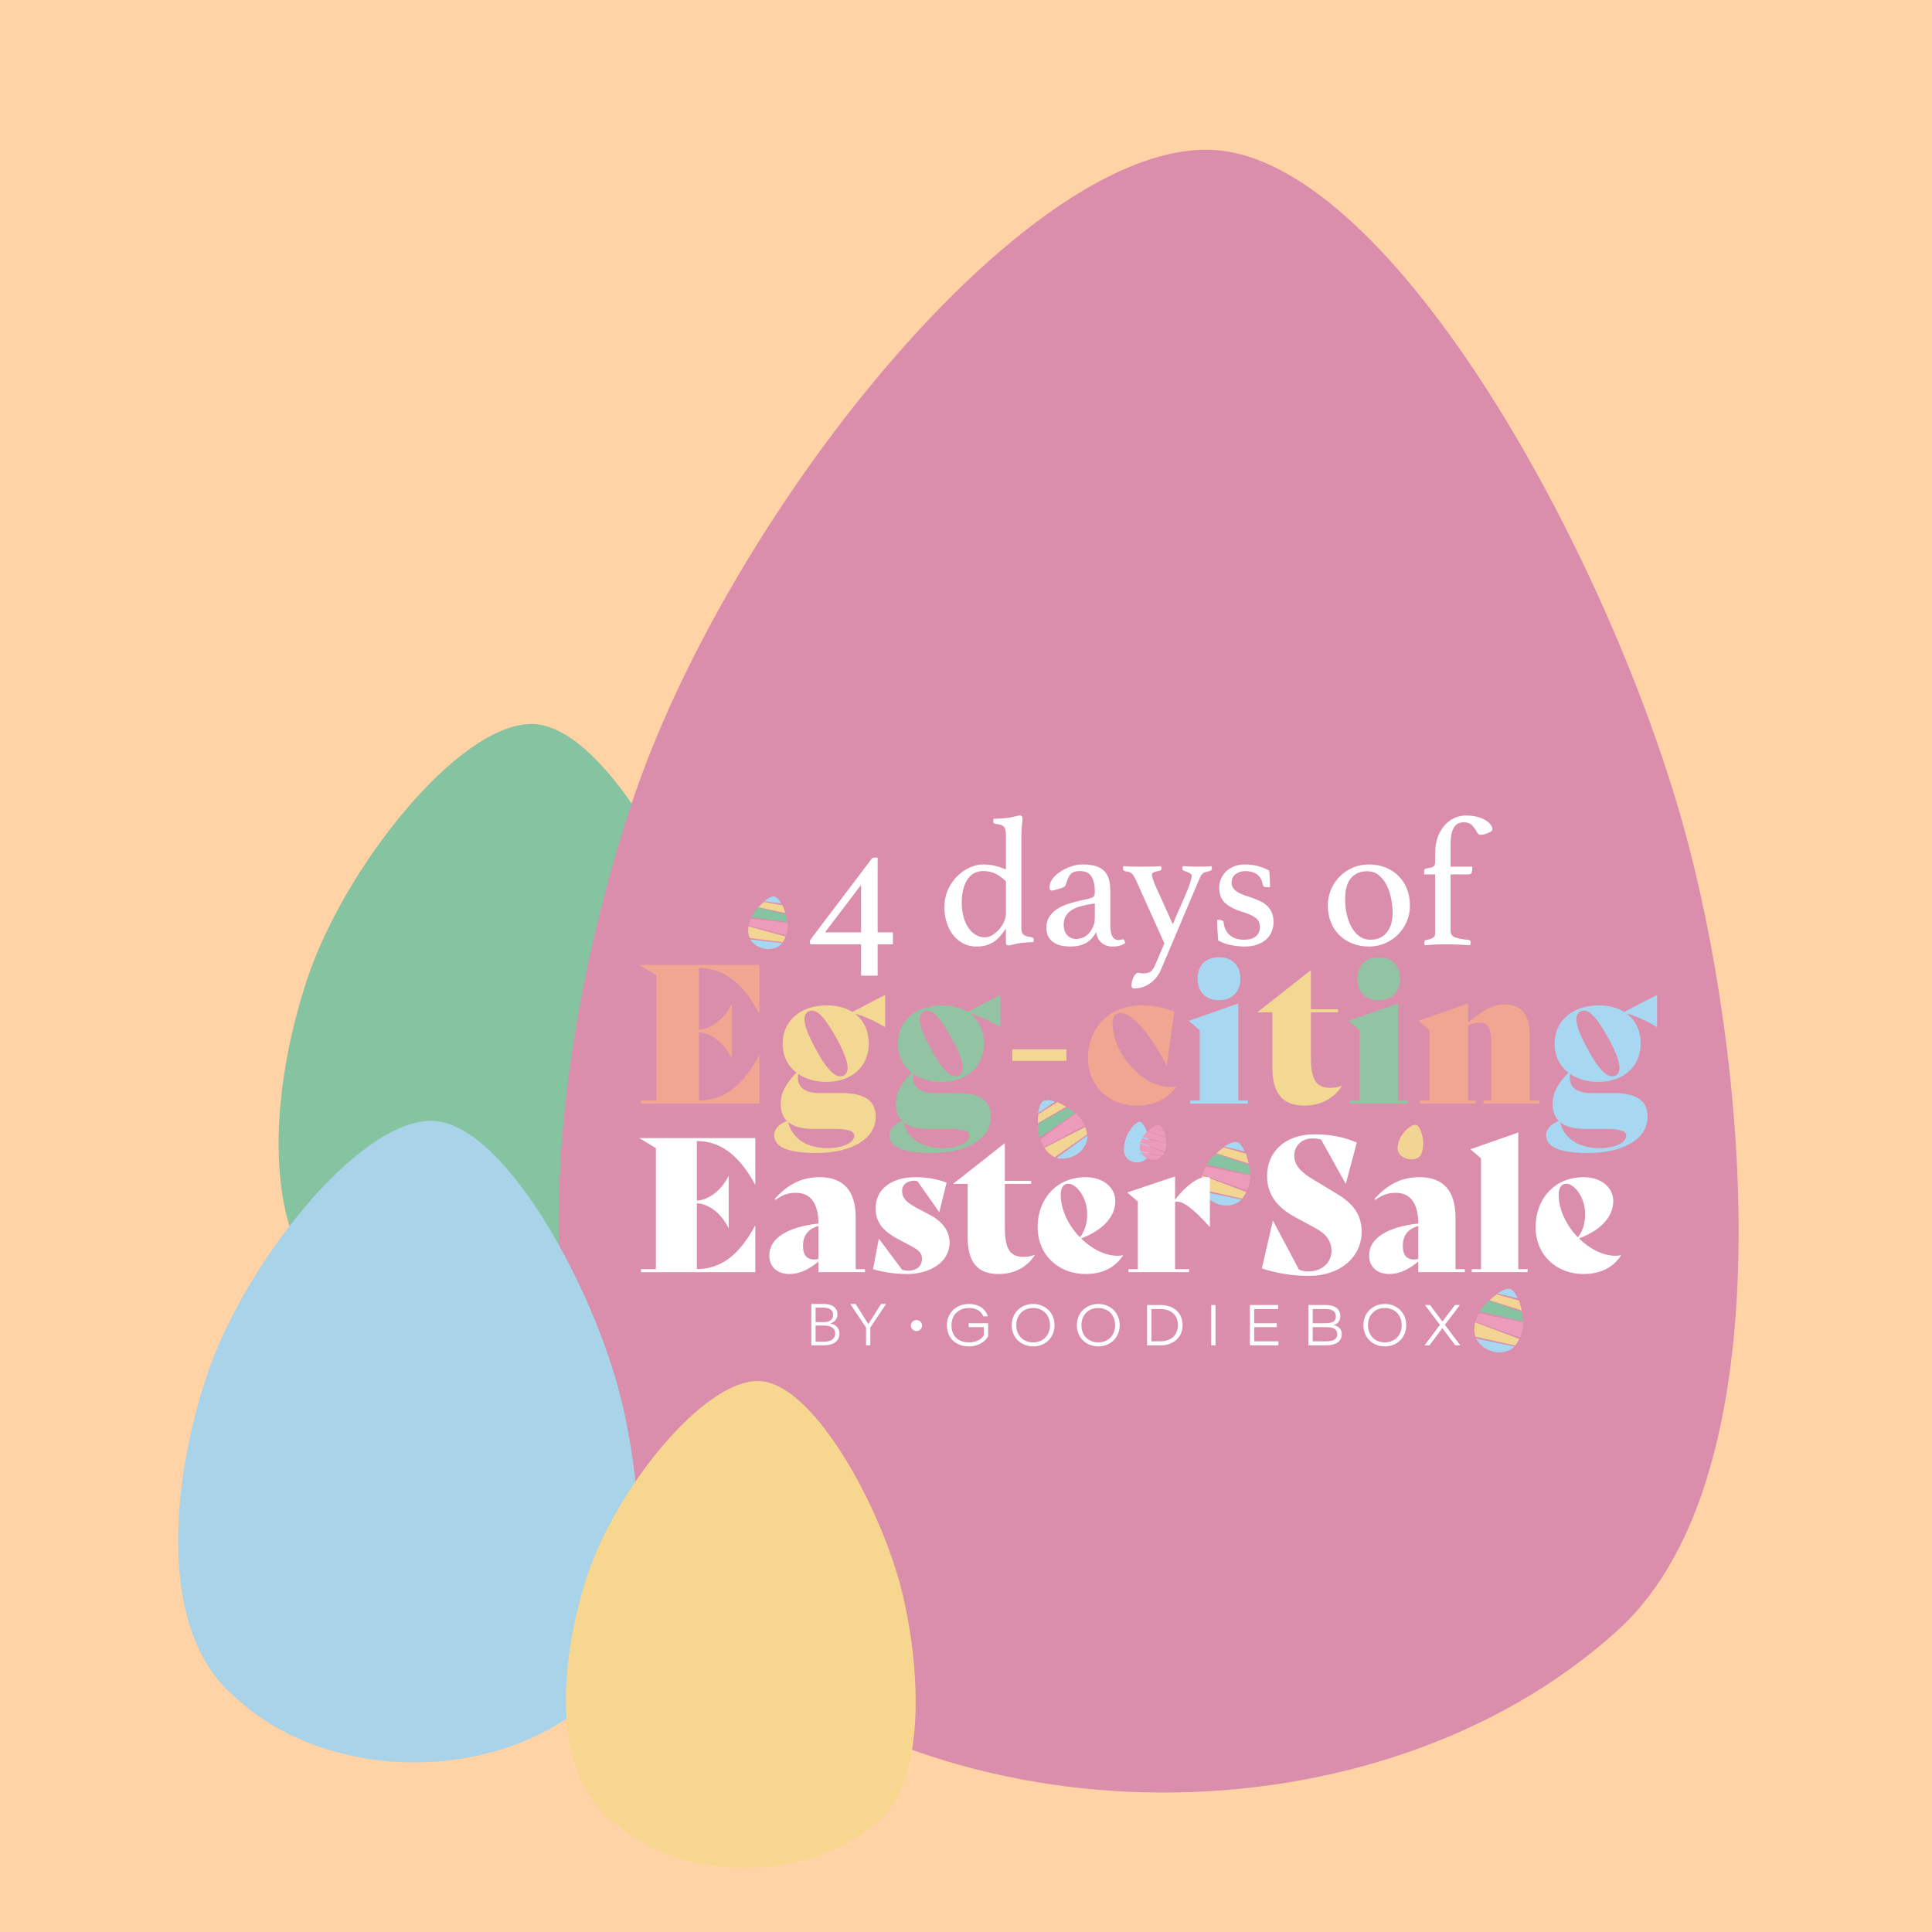 <svg width="1121" height="1121" viewBox="0 0 1121 1121" fill="none" xmlns="http://www.w3.org/2000/svg">
<rect width="1121" height="1121" fill="#FFD3A6"/>
<path fill-rule="evenodd" clip-rule="evenodd" d="M308.415 420.09C348.744 420.09 398.703 509.427 416.568 573.475C430.626 623.872 440.621 720.214 401.642 755.574C347.168 804.99 248.971 804.2 195.952 755.574C150.245 718.842 156.56 633.383 178.266 568.043C199.644 503.688 265.73 420.09 308.415 420.09Z" fill="#86C3A0"/>
<g filter="url(#filter0_d_344_289)">
<path fill-rule="evenodd" clip-rule="evenodd" d="M699.937 83.884C803.204 83.884 931.133 312.647 976.881 476.654C1012.88 605.705 1038.47 852.404 938.659 942.949C799.17 1069.49 547.718 1067.46 411.955 942.949C294.915 848.891 311.084 630.058 366.665 462.745C421.41 297.95 590.634 83.884 699.937 83.884Z" fill="#DA8EAC"/>
</g>
<g clip-path="url(#clip0_344_289)">
<mask id="mask0_344_289" style="mask-type:luminance" maskUnits="userSpaceOnUse" x="690" y="654" width="45" height="53">
<path d="M702.256 654.605L690.209 697.841L722.318 706.788L734.366 663.552L702.256 654.605Z" fill="white"/>
</mask>
<g mask="url(#mask0_344_289)">
<mask id="mask1_344_289" style="mask-type:luminance" maskUnits="userSpaceOnUse" x="690" y="654" width="45" height="53">
<path d="M702.256 654.607L690.209 697.843L722.318 706.79L734.366 663.554L702.256 654.607Z" fill="white"/>
</mask>
<g mask="url(#mask1_344_289)">
<path fill-rule="evenodd" clip-rule="evenodd" d="M722.145 668.083C720.987 665.303 719.489 663.198 717.71 662.703C715.968 662.218 713.207 663.365 710.312 665.285L722.145 668.085V668.083Z" fill="#A8D8F1"/>
<path fill-rule="evenodd" clip-rule="evenodd" d="M722.924 669.368L710.02 665.772C708.584 666.771 707.131 667.943 705.766 669.184L724.468 675.096C724.091 673.126 723.578 671.148 722.937 669.371" fill="#F2D493"/>
<path fill-rule="evenodd" clip-rule="evenodd" d="M700.241 675.367C701.486 673.503 703.367 671.398 705.481 669.444L724.621 676.053C724.949 677.998 725.141 679.907 725.182 681.579L700.029 675.691C700.098 675.582 700.168 675.474 700.241 675.367Z" fill="#86C3A0"/>
<path fill-rule="evenodd" clip-rule="evenodd" d="M699.662 676.779C698.81 678.321 698.187 679.956 697.783 681.575L723.598 690.8C724.789 688.039 725.425 684.963 725.432 682.385C725.432 682.287 725.432 682.187 725.432 682.085L699.664 676.779H699.662Z" fill="#ED9BBB"/>
<path fill-rule="evenodd" clip-rule="evenodd" d="M697.655 690.329C696.873 688.088 696.81 685.092 697.529 682.032L723.103 691.669C722.434 693.079 721.613 694.385 720.653 695.471L697.655 690.327V690.329Z" fill="#F2D493"/>
<path fill-rule="evenodd" clip-rule="evenodd" d="M697.928 691.411C698.152 691.876 698.411 692.295 698.71 692.662C703.054 698.677 711.126 701.333 717.738 697.964C718.666 697.491 719.515 696.824 720.282 696.018L697.93 691.409L697.928 691.411Z" fill="#A8D8F1"/>
</g>
</g>
<path d="M518.091 540.981V547.923H509.227V566.078H499.615V547.923H470.139C469.996 547.211 469.926 546.641 469.926 546.215C469.926 545.788 470.209 545.218 470.78 544.506L505.703 498.37C506.059 497.873 506.557 497.623 507.198 497.623H509.227V540.983H518.091V540.981ZM499.615 513.427L478.682 540.981H499.615V513.427Z" fill="white"/>
<path d="M592.632 538.416C592.632 539.271 592.703 540.001 592.846 540.605C592.986 541.211 593.272 541.726 593.7 542.154C594.126 542.582 594.714 542.919 595.462 543.17C596.209 543.42 597.187 543.614 598.399 543.757C599.324 543.9 599.787 544.363 599.787 545.145C599.787 545.573 599.715 546.072 599.574 546.641C598.648 546.641 597.421 546.694 595.89 546.802C594.358 546.909 593.061 547.033 591.991 547.176C590.405 547.462 589.015 547.764 587.825 548.084C586.634 548.405 585.752 548.564 585.175 548.564C584.164 548.564 583.659 548.03 583.659 546.963V538.846C582.662 540.199 581.665 541.5 580.668 542.745C579.672 543.992 578.515 545.095 577.198 546.057C575.88 547.019 574.368 547.784 572.659 548.353C570.951 548.922 568.884 549.207 566.464 549.207C564.044 549.207 561.727 548.709 559.522 547.712C557.315 546.715 555.356 545.238 553.648 543.279C551.939 541.322 550.568 538.919 549.536 536.07C548.503 533.224 547.986 529.983 547.986 526.352C547.986 522.438 548.733 518.93 550.229 515.832C551.724 512.734 553.574 510.137 555.783 508.036C557.988 505.936 560.391 504.335 562.991 503.231C565.589 502.128 567.993 501.576 570.2 501.576C572.906 501.576 575.307 501.843 577.409 502.376C579.508 502.91 581.591 503.605 583.656 504.459V484.271C583.656 482.134 583.281 480.624 582.535 479.733C581.788 478.843 580.166 478.291 577.676 478.078C576.749 477.935 576.288 477.437 576.288 476.582C576.288 476.156 576.358 475.658 576.501 475.087C577.425 475.087 578.725 475.033 580.4 474.927C582.071 474.82 583.446 474.698 584.521 474.553C586.176 474.34 587.651 474.056 588.948 473.699C590.244 473.343 591.18 473.165 591.758 473.165C592.766 473.165 593.27 473.699 593.27 474.766C593.27 475.978 593.162 477.366 592.949 478.932C592.736 480.5 592.629 482.422 592.629 484.699V538.418L592.632 538.416ZM583.661 511.396C581.88 509.544 579.924 508.084 577.787 507.017C575.65 505.949 573.23 505.415 570.524 505.415C566.394 505.415 563.279 507.124 561.179 510.541C559.077 513.958 558.029 518.337 558.029 523.678C558.029 526.386 558.331 528.965 558.937 531.421C559.541 533.876 560.432 536.031 561.607 537.883C562.782 539.736 564.205 541.194 565.879 542.262C567.55 543.329 569.42 543.863 571.486 543.863C572.909 543.863 574.333 543.435 575.758 542.58C577.181 541.726 578.482 540.642 579.657 539.323C580.832 538.005 581.793 536.511 582.54 534.836C583.287 533.165 583.661 531.508 583.661 529.87V511.394V511.396Z" fill="white"/>
<path d="M651.478 545.039C652.26 545.039 652.688 545.785 652.761 547.281C650.907 548.563 648.559 549.203 645.711 549.203C644.136 549.203 642.772 548.971 641.618 548.508C640.463 548.044 639.49 547.424 638.697 546.638C637.902 545.856 637.29 544.966 636.859 543.967C636.425 542.97 636.136 541.938 635.993 540.871C634.212 544.075 632.094 546.264 629.639 547.438C627.183 548.613 624.352 549.201 621.148 549.201C619.723 549.201 618.21 549.075 616.609 548.826C615.008 548.576 613.494 548.061 612.071 547.277C610.646 546.495 609.471 545.393 608.546 543.966C607.62 542.542 607.158 540.654 607.158 538.306C607.158 535.673 607.781 533.447 609.028 531.631C610.273 529.815 611.874 528.319 613.833 527.145C615.79 525.97 617.927 525.026 620.241 524.315C622.554 523.603 624.78 522.997 626.916 522.499C628.127 522.286 629.248 522.054 630.28 521.804C631.312 521.555 632.218 521.289 633.004 521.003C634.001 520.72 634.622 520.327 634.872 519.828C635.12 519.332 635.246 518.37 635.246 516.945C635.246 513.6 634.605 510.841 633.325 508.669C632.042 506.499 629.763 505.411 626.49 505.411C625.278 505.411 624.248 505.554 623.394 505.839C622.539 506.124 621.826 506.569 621.257 507.173C620.686 507.779 620.19 508.58 619.761 509.577C619.335 510.576 618.907 511.749 618.479 513.101C618.266 513.885 617.784 514.454 617.037 514.81C616.291 515.168 615.025 515.594 613.246 516.092C612.82 516.235 612.284 516.378 611.645 516.52C611.003 516.663 610.47 516.734 610.044 516.734C609.332 516.734 608.976 515.987 608.976 514.491C608.976 512.996 609.58 511.359 610.792 509.792C612.002 508.226 613.55 506.838 615.438 505.626C617.325 504.416 619.37 503.437 621.579 502.689C623.785 501.942 625.886 501.567 627.88 501.567C630.371 501.567 632.619 501.78 634.622 502.209C636.625 502.637 638.347 503.421 639.788 504.558C641.23 505.698 642.329 507.229 643.085 509.15C643.841 511.072 644.219 513.567 644.219 516.626V534.995C644.219 537.487 644.308 539.285 644.486 540.387C644.664 541.492 644.931 542.363 645.287 543.004C645.783 544.001 646.336 544.659 646.942 544.979C647.546 545.3 648.17 545.459 648.81 545.459C649.592 545.459 650.144 545.389 650.464 545.246C650.785 545.105 651.122 545.033 651.478 545.033V545.039ZM635.245 524.213L631.807 524.747C629.945 525.104 628.136 525.53 626.381 526.029C624.626 526.527 623.069 527.222 621.709 528.112C620.347 529.003 619.256 530.124 618.433 531.475C617.608 532.828 617.199 534.502 617.199 536.496C617.199 539.203 617.895 541.267 619.293 542.691C620.69 544.116 622.426 544.827 624.504 544.827C625.864 544.827 627.207 544.525 628.532 543.919C629.857 543.315 631.003 542.461 631.97 541.356C632.937 540.254 633.725 538.953 634.335 537.457C634.943 535.962 635.246 534.326 635.246 532.545V524.215L635.245 524.213Z" fill="white"/>
<path d="M680.527 536.283C681.594 533.577 682.769 530.783 684.051 527.899C685.334 525.016 686.523 522.292 687.63 519.729C688.732 517.166 689.64 514.853 690.354 512.787C691.066 510.722 691.421 509.192 691.421 508.195C691.421 507.553 691.136 507.074 690.567 506.753C689.996 506.432 689.374 506.149 688.699 505.899C688.021 505.65 687.4 505.402 686.831 505.152C686.26 504.903 685.977 504.494 685.977 503.923C685.977 503.782 686.012 503.567 686.084 503.282C686.155 502.998 686.225 502.748 686.297 502.535C689.073 502.748 692.027 502.856 695.161 502.856C696.797 502.856 698.221 502.839 699.433 502.802C700.643 502.767 701.782 502.678 702.85 502.535C702.992 502.748 703.08 502.998 703.117 503.282C703.152 503.567 703.17 503.78 703.17 503.923C703.17 504.707 702.707 505.206 701.782 505.419C700.715 505.632 699.877 505.847 699.273 506.06C698.667 506.273 698.169 506.558 697.778 506.914C697.385 507.272 697.031 507.733 696.71 508.302C696.39 508.873 696.015 509.69 695.589 510.758L673.696 562.448C672.271 565.865 670.134 568.57 667.288 570.564C664.439 572.556 661.378 573.555 658.104 573.555C657.533 573.555 657.123 573.396 656.875 573.075C656.625 572.755 656.501 572.38 656.501 571.954C656.501 571.17 656.608 570.335 656.821 569.445C657.034 568.554 657.318 567.736 657.675 566.99C658.031 566.241 658.439 565.637 658.904 565.174C659.366 564.71 659.847 564.479 660.346 564.479C660.915 564.479 661.43 564.532 661.895 564.638C662.358 564.745 662.874 564.799 663.444 564.799C665.366 564.799 666.789 564.425 667.716 563.678C668.641 562.931 669.46 561.738 670.171 560.1L675.618 547.391L659.171 510.759C658.672 509.762 658.244 508.962 657.889 508.356C657.531 507.752 657.142 507.253 656.714 506.86C656.286 506.469 655.787 506.184 655.218 506.006C654.647 505.83 653.901 505.669 652.976 505.526C652.049 505.313 651.588 504.779 651.588 503.925C651.588 503.784 651.605 503.569 651.642 503.284C651.677 503 651.766 502.75 651.908 502.537C653.332 502.68 654.773 502.769 656.234 502.804C657.692 502.841 659.347 502.858 661.2 502.858H664.297C666.005 502.858 667.608 502.841 669.102 502.804C670.598 502.769 672.093 502.68 673.587 502.537C673.729 502.75 673.816 503 673.854 503.284C673.889 503.569 673.907 503.782 673.907 503.925C673.907 504.779 673.444 505.243 672.519 505.313C670.881 505.598 669.778 505.9 669.208 506.221C668.637 506.542 668.353 506.986 668.353 507.555C668.353 507.913 668.566 508.803 668.995 510.226C669.421 511.651 670.132 513.43 671.131 515.565L680.529 536.283H680.527Z" fill="white"/>
<path d="M734.459 514.708C733.889 514.708 733.479 514.584 733.231 514.334C732.981 514.086 732.819 513.819 732.751 513.534C732.252 510.615 731.096 508.532 729.28 507.287C727.464 506.041 725.203 505.419 722.499 505.419C720.433 505.419 718.6 506.006 716.999 507.181C715.398 508.356 714.596 509.976 714.596 512.04C714.596 513.893 715.324 515.44 716.784 516.686C718.243 517.933 720.896 519.16 724.742 520.37C726.806 521.011 728.709 521.723 730.455 522.507C732.199 523.29 733.694 524.234 734.941 525.336C736.187 526.441 737.165 527.792 737.879 529.395C738.59 530.996 738.946 532.903 738.946 535.108C738.946 536.961 738.607 538.738 737.932 540.447C737.254 542.156 736.224 543.651 734.836 544.933C733.448 546.216 731.702 547.248 729.602 548.03C727.501 548.812 724.992 549.205 722.073 549.205C719.794 549.205 717.249 548.938 714.436 548.404C711.623 547.871 709.079 546.963 706.799 545.68C706.657 543.829 706.532 541.889 706.425 539.859C706.318 537.83 706.266 535.784 706.266 533.718H707.333C708.045 533.718 708.649 533.842 709.149 534.092C709.646 534.343 709.931 534.752 710.003 535.321C710.287 538.312 711.445 540.714 713.474 542.53C715.504 544.346 718.333 545.254 721.966 545.254C724.884 545.254 727.127 544.596 728.694 543.279C730.26 541.963 731.044 540.165 731.044 537.886C731.044 535.606 730.19 533.738 728.481 532.493C726.773 531.248 724.245 530.127 720.898 529.13C716.697 527.847 713.404 526.176 711.019 524.11C708.632 522.045 707.441 519.021 707.441 515.031C707.441 513.18 707.796 511.436 708.508 509.798C709.22 508.161 710.217 506.738 711.499 505.526C712.781 504.316 714.345 503.356 716.199 502.643C718.05 501.931 720.112 501.575 722.394 501.575C725.24 501.575 727.929 501.95 730.457 502.696C732.983 503.443 734.958 504.246 736.385 505.1C736.455 505.671 736.526 506.366 736.598 507.183C736.668 508.002 736.722 508.856 736.757 509.746C736.793 510.637 736.828 511.527 736.865 512.416C736.9 513.307 736.919 514.108 736.919 514.82L734.463 514.712L734.459 514.708Z" fill="white"/>
<path d="M770.449 525.387C770.449 522.112 771.072 519.016 772.317 516.095C773.562 513.177 775.254 510.649 777.391 508.512C779.528 506.376 782.037 504.685 784.92 503.44C787.804 502.195 790.917 501.57 794.266 501.57C797.615 501.57 800.958 502.158 803.878 503.333C806.797 504.508 809.306 506.127 811.408 508.192C813.507 510.258 815.145 512.767 816.32 515.721C817.495 518.677 818.083 521.898 818.083 525.387C818.083 528.876 817.458 531.849 816.215 534.732C814.967 537.616 813.277 540.125 811.141 542.262C809.004 544.398 806.495 546.09 803.611 547.334C800.728 548.579 797.613 549.204 794.266 549.204C790.919 549.204 787.572 548.616 784.654 547.441C781.733 546.266 779.224 544.649 777.124 542.582C775.023 540.518 773.386 538.027 772.212 535.107C771.037 532.188 770.449 528.949 770.449 525.389V525.387ZM780.488 521.862C780.488 524.498 780.771 527.203 781.342 529.979C781.911 532.755 782.784 535.266 783.959 537.508C785.134 539.751 786.646 541.604 788.497 543.062C790.348 544.523 792.591 545.251 795.226 545.251C799.284 545.251 802.435 543.828 804.677 540.979C806.919 538.133 808.04 534.466 808.04 529.979C808.04 527.346 807.774 524.586 807.24 521.703C806.706 518.819 805.852 516.186 804.677 513.799C803.502 511.414 801.969 509.439 800.085 507.871C798.198 506.305 795.867 505.521 793.089 505.521C789.314 505.521 786.271 506.82 783.959 509.42C781.644 512.02 780.488 516.168 780.488 521.862Z" fill="white"/>
<path d="M832.713 507.34H826.305V505.418C826.305 504.636 826.642 504.155 827.318 503.977C827.995 503.801 828.723 503.656 829.507 503.55C830.289 503.443 831.019 503.195 831.696 502.804C832.372 502.413 832.709 501.575 832.709 500.294V495.382C832.709 491.468 833.26 488.119 834.364 485.343C835.467 482.567 836.873 480.271 838.582 478.455C840.29 476.639 842.195 475.305 844.295 474.45C846.395 473.596 848.442 473.168 850.436 473.168C852.786 473.168 854.904 473.4 856.791 473.863C858.677 474.326 860.297 474.949 861.65 475.731C863.001 476.515 864.053 477.386 864.8 478.348C865.547 479.309 865.921 480.288 865.921 481.285C865.921 481.711 865.617 482.122 865.013 482.513C864.407 482.906 863.731 483.244 862.984 483.527C862.237 483.812 861.505 484.026 860.796 484.168C860.082 484.311 859.584 484.381 859.3 484.381C858.303 484.381 857.554 483.955 857.058 483.099C856.274 481.533 855.331 480.145 854.228 478.933C853.123 477.723 851.469 477.117 849.262 477.117C846.699 477.117 844.792 478.168 843.548 480.267C842.301 482.369 841.68 485.377 841.68 489.292V502.855H854.282C854.282 504.281 854.174 505.383 853.961 506.167C853.748 506.951 853.142 507.342 852.145 507.342H841.678V540.022C841.678 541.875 842.496 543.137 844.134 543.814C845.77 544.492 848.441 545.007 852.143 545.363C852.925 545.506 853.318 545.969 853.318 546.751C853.318 546.964 853.281 547.285 853.211 547.713C853.138 548.139 853.103 548.389 853.103 548.46C852.89 548.46 852.265 548.423 851.233 548.352C850.201 548.28 848.972 548.209 847.549 548.139C846.124 548.067 844.593 548.015 842.957 547.98C841.319 547.943 839.788 547.926 838.365 547.926C837.153 547.926 835.924 547.943 834.681 547.98C833.434 548.015 832.24 548.069 831.103 548.139C829.963 548.209 828.982 548.282 828.165 548.352C827.346 548.423 826.831 548.46 826.616 548.46C826.616 548.387 826.579 548.139 826.509 547.713C826.436 547.285 826.401 546.966 826.401 546.751C826.401 546.039 826.722 545.613 827.363 545.469C828.929 545.185 830.209 544.774 831.208 544.24C832.205 543.706 832.704 542.871 832.704 541.731V507.342L832.713 507.34Z" fill="white"/>
<path d="M405.5 561.68V597.448C412.542 597.112 420.366 591.188 424.502 582.693H424.613V613.878H424.502C420.255 605.159 412.766 599.347 405.5 599.012V638.58C418.689 638.356 429.978 631.874 440.486 612.425H440.597V640.368H371.967V638.58H380.909V565.925L370.961 559.892H440.597V587.835H440.486C429.978 568.611 418.689 561.791 405.5 561.68Z" fill="#F1A691"/>
<path d="M513.583 577.44V595.772L513.472 595.883C508.219 592.753 501.065 589.287 496.036 588.17C501.29 592.082 504.084 598.229 504.084 605.606C504.084 618.237 494.807 627.738 479.382 627.738C473.122 627.738 467.533 626.061 463.174 623.156C462.057 629.527 465.522 634.221 475.245 634.221H488.099C501.065 634.221 508.107 638.244 508.107 647.969C508.107 660.712 494.248 668.984 473.681 668.984C457.25 668.984 449.203 665.63 449.203 658.59C449.203 655.237 451.886 652.219 456.581 650.43C454.121 647.971 453.004 644.619 453.004 640.594C453.004 634.447 455.574 629.08 462.17 622.374C457.14 618.573 454.121 612.761 454.121 605.495C454.121 593.199 463.511 583.363 479.717 583.363C485.642 583.363 490.671 584.705 494.583 587.164C500.619 583.923 506.768 580.793 513.472 577.327L513.583 577.438V577.44ZM457.248 650.988C459.931 661.382 468.872 666.189 480.273 666.189C488.879 666.189 495.699 663.059 495.699 658.923C495.699 656.353 492.458 655.011 483.627 655.011H471.556C464.96 655.011 460.266 653.558 457.248 650.988ZM491.787 619.579C491.787 616.002 489.774 610.302 485.08 601.918C478.485 590.182 474.573 586.382 471.107 586.382C468.759 586.382 466.749 588.17 466.749 591.3C466.749 595.212 468.984 600.69 473.455 608.96C479.938 620.921 484.185 624.497 487.539 624.497C490.11 624.497 491.787 622.82 491.787 619.579Z" fill="#F3D894"/>
<path d="M580.427 577.44V595.772L580.316 595.883C575.062 592.753 567.909 589.287 562.88 588.17C568.133 592.082 570.928 598.229 570.928 605.606C570.928 618.237 561.651 627.738 546.225 627.738C539.966 627.738 534.376 626.061 530.018 623.156C528.9 629.527 532.366 634.221 542.089 634.221H554.943C567.909 634.221 574.951 638.244 574.951 647.969C574.951 660.712 561.091 668.984 540.525 668.984C524.093 668.984 516.047 665.63 516.047 658.59C516.047 655.237 518.73 652.219 523.424 650.43C520.965 647.971 519.848 644.619 519.848 640.594C519.848 634.447 522.418 629.08 529.013 622.374C523.984 618.573 520.965 612.761 520.965 605.495C520.965 593.199 530.355 583.363 546.561 583.363C552.485 583.363 557.515 584.705 561.427 587.164C567.463 583.923 573.609 580.793 580.316 577.327L580.427 577.438V577.44ZM524.091 650.988C526.775 661.382 535.716 666.189 547.117 666.189C555.723 666.189 562.542 663.059 562.542 658.923C562.542 656.353 559.301 655.011 550.471 655.011H538.4C531.804 655.011 527.11 653.558 524.091 650.988ZM558.63 619.579C558.63 616.002 556.618 610.302 551.924 601.918C545.329 590.182 541.417 586.382 537.951 586.382C535.603 586.382 533.593 588.17 533.593 591.3C533.593 595.212 535.827 600.69 540.299 608.96C546.781 620.921 551.029 624.497 554.383 624.497C556.953 624.497 558.63 622.82 558.63 619.579Z" fill="#92C4A3"/>
<path d="M587.354 608.85H618.763V615.556H587.354V608.85Z" fill="#F3D894"/>
<path d="M631.282 613.544C631.393 597.112 643.131 583.365 662.131 583.365C668.502 583.365 674.092 584.26 681.356 586.942L676.997 618.127H676.886C666.492 598.454 656.766 587.724 650.06 587.724C647.265 587.724 645.588 589.736 645.588 593.76C645.588 611.756 663.249 630.758 679.01 630.758C680.463 630.758 681.358 630.647 682.362 630.311L682.473 630.422C677.444 638.022 669.284 641.487 659.335 641.487C644.133 641.487 631.167 630.758 631.28 613.544H631.282Z" fill="#F1A691"/>
<path d="M690.522 638.582H696.111V597.783L689.74 592.307L718.466 582.246V638.582H724.055V640.37H690.522V638.582ZM694.881 567.829C694.881 560.451 699.353 555.422 707.288 555.422C715.223 555.422 719.695 560.451 719.695 567.829C719.695 575.206 715.223 580.347 707.288 580.347C699.353 580.347 694.881 575.317 694.881 567.829Z" fill="#A8D8F1"/>
<path d="M778.603 630.087C774.467 636.682 767.089 641.487 756.806 641.487C743.504 641.487 738.253 633.663 738.253 619.133V587.388H729.646V587.277L760.609 562.91V585.6H776.37V587.388H760.609V613.433C760.609 626.399 763.628 631.204 771.898 631.204C774.357 631.204 776.257 630.869 778.494 629.976L778.605 630.087H778.603Z" fill="#F3D894"/>
<path d="M783.184 638.582H788.773V597.783L782.402 592.307L811.128 582.246V638.582H816.717V640.37H783.184V638.582ZM787.543 567.829C787.543 560.451 792.015 555.422 799.95 555.422C807.885 555.422 812.357 560.451 812.357 567.829C812.357 575.206 807.885 580.347 799.95 580.347C792.015 580.347 787.543 575.317 787.543 567.829Z" fill="#92C4A3"/>
<path d="M893.17 638.582V640.37H860.755V638.582H865.227V604.938C865.227 596.219 863.103 593.313 858.52 593.313C856.285 593.313 854.048 593.984 851.814 594.99V638.582H856.285V640.37H823.87V638.582H829.459V597.783L823.088 592.307L851.814 582.246V593.424C859.08 587.164 865.562 582.806 873.164 582.806C882.665 582.806 887.583 588.73 887.583 600.131V638.582H893.172H893.17Z" fill="#F1A691"/>
<path d="M961.464 577.44V595.772L961.353 595.883C956.099 592.753 948.946 589.287 943.917 588.17C949.171 592.082 951.965 598.229 951.965 605.606C951.965 618.237 942.688 627.738 927.263 627.738C921.003 627.738 915.414 626.061 911.055 623.156C909.937 629.527 913.403 634.221 923.126 634.221H935.98C948.946 634.221 955.988 638.244 955.988 647.969C955.988 660.712 942.129 668.984 921.562 668.984C905.13 668.984 897.084 665.63 897.084 658.59C897.084 655.237 899.767 652.219 904.461 650.43C902.002 647.971 900.885 644.619 900.885 640.594C900.885 634.447 903.455 629.08 910.051 622.374C905.021 618.573 902.002 612.761 902.002 605.495C902.002 593.199 911.392 583.363 927.598 583.363C933.523 583.363 938.552 584.705 942.464 587.164C948.5 583.923 954.648 580.793 961.353 577.327L961.464 577.438V577.44ZM905.129 650.988C907.812 661.382 916.753 666.189 928.154 666.189C936.76 666.189 943.58 663.059 943.58 658.923C943.58 656.353 940.338 655.011 931.508 655.011H919.437C912.841 655.011 908.147 653.558 905.129 650.988ZM939.668 619.579C939.668 616.002 937.655 610.302 932.961 601.918C926.366 590.182 922.454 586.382 918.988 586.382C916.64 586.382 914.63 588.17 914.63 591.3C914.63 595.212 916.865 600.69 921.336 608.96C927.819 620.921 932.066 624.497 935.42 624.497C937.99 624.497 939.668 622.82 939.668 619.579Z" fill="#A8D8F1"/>
<path d="M404.334 662.071V696.647C411.14 696.323 418.705 690.596 422.702 682.385H422.809V712.532H422.702C418.595 704.104 411.357 698.485 404.334 698.161V736.412C417.083 736.195 427.996 729.929 438.154 711.127H438.261V738.141H371.918V736.412H380.563V666.177L370.945 660.342H438.261V687.355H438.154C427.996 668.77 417.083 662.18 404.334 662.071Z" fill="white"/>
<path d="M501.904 736.411V738.14H474.891V731.982C469.813 736.304 464.085 739.223 458.142 739.223C451.119 739.223 446.365 735.225 446.365 728.417C446.365 718.477 456.954 711.885 474.891 709.939C474.891 698.053 470.137 692.11 461.924 692.11C457.062 692.11 453.713 693.407 450.038 696.217L449.497 695.675C456.845 687.464 464.841 683.033 475.645 683.033C489.26 683.033 496.499 690.813 496.499 706.481V736.411H501.9H501.904ZM474.891 730.468V711.344C468.408 713.18 465.923 717.287 465.923 723.013C465.923 728.091 468.084 730.793 472.406 730.793C473.054 730.793 473.918 730.685 474.891 730.468Z" fill="white"/>
<path d="M506.553 736.411L509.903 718.799H510.011L523.409 736.736C524.921 737.168 525.679 737.277 526.974 737.277C531.73 737.277 534.971 734.792 534.971 730.361C534.971 727.12 533.025 725.283 528.488 722.906L521.358 719.123C512.39 714.368 508.067 709.291 508.067 701.079C508.067 690.166 516.927 683.035 531.298 683.035C538.321 683.035 543.94 684.223 549.235 686.169L545.02 703.24H544.913L532.378 685.411C531.837 685.194 531.081 685.087 530.542 685.087C525.788 685.087 523.411 687.788 523.411 690.813C523.411 694.595 525.14 697.295 531.515 700.646L539.619 704.967C547.074 708.964 550.963 714.368 550.963 721.067C550.963 732.305 539.619 739.221 526.328 739.221C521.25 739.221 514.117 738.68 506.555 736.411H506.553Z" fill="white"/>
<path d="M600.447 728.201C596.45 734.576 589.317 739.221 579.376 739.221C566.519 739.221 561.44 731.659 561.44 717.612V686.926H553.119V686.818L583.049 663.263V685.197H598.284V686.926H583.049V712.101C583.049 724.635 585.966 729.281 593.963 729.281C596.34 729.281 598.177 728.957 600.337 728.093L600.445 728.201H600.447Z" fill="white"/>
<path d="M651.662 728.415C647.124 735.331 639.886 739.221 629.836 739.221C614.601 739.221 602.066 728.632 602.066 711.883C602.066 696.107 612.655 683.033 629.943 683.033C640.1 683.033 647.124 688.976 647.124 696.863C647.124 705.833 640.208 713.72 627.243 718.582C633.401 724.633 641.183 728.632 648.421 728.632C649.502 728.632 650.582 728.524 651.555 728.308L651.662 728.415ZM615.465 693.19C615.465 702.158 620.111 711.234 626.595 717.934C629.621 714.044 630.809 709.722 630.809 704.211C630.809 694.81 624.541 686.815 619.896 686.815C617.086 686.815 615.465 689.193 615.465 693.19Z" fill="white"/>
<path d="M702.011 683.249V711.882H701.904C690.666 699.457 685.589 696.648 681.807 697.296V736.411H689.91V738.14H654.793V736.411H660.195V697.189L654.037 691.894L681.807 682.603V696.108C687.965 688.004 694.988 682.927 699.96 682.927C700.716 682.927 701.365 683.034 702.013 683.251L702.011 683.249Z" fill="white"/>
<path d="M732.158 735.98L738.533 708.318H738.641L753.66 736.626C756.038 737.599 757.333 737.707 759.279 737.707C766.951 737.707 772.57 732.629 772.57 725.713C772.57 720.526 769.76 716.097 763.493 712.747L751.175 706.048C741.126 700.536 735.184 693.189 735.184 682.275C735.184 668.77 745.125 658.181 762.737 658.181C771.165 658.181 778.837 659.369 787.265 662.936L780.89 686.816H780.783L766.521 661.207C764.36 660.666 763.388 660.558 761.227 660.558C755.715 660.558 750.962 664.555 750.962 670.499C750.962 675.252 753.664 679.466 761.659 684.221L775.813 692.757C784.89 698.159 790.077 704.75 790.077 714.583C790.077 729.494 777.542 740.299 759.498 740.299C750.314 740.299 740.912 738.895 732.16 735.978L732.158 735.98Z" fill="white"/>
<path d="M849.933 736.411V738.14H822.92V731.982C817.842 736.304 812.114 739.223 806.171 739.223C799.148 739.223 794.395 735.225 794.395 728.417C794.395 718.477 804.983 711.885 822.92 709.939C822.92 698.053 818.167 692.11 809.954 692.11C805.091 692.11 801.742 693.407 798.067 696.217L797.526 695.675C804.874 687.464 812.87 683.033 823.674 683.033C837.289 683.033 844.528 690.813 844.528 706.481V736.411H849.93H849.933ZM822.92 730.468V711.344C816.438 713.18 813.953 717.287 813.953 723.013C813.953 728.091 816.113 730.793 820.435 730.793C821.084 730.793 821.947 730.685 822.92 730.468Z" fill="white"/>
<path d="M853.93 736.411H859.332V672.119L853.174 666.825L880.943 657.1V736.409H886.345V738.138H853.93V736.409V736.411Z" fill="white"/>
<path d="M940.59 728.415C936.052 735.331 928.813 739.221 918.764 739.221C903.529 739.221 890.994 728.632 890.994 711.883C890.994 696.107 901.583 683.033 918.871 683.033C929.028 683.033 936.052 688.976 936.052 696.863C936.052 705.833 929.136 713.72 916.171 718.582C922.329 724.633 930.11 728.632 937.349 728.632C938.429 728.632 939.51 728.524 940.483 728.308L940.59 728.415ZM904.392 693.19C904.392 702.158 909.038 711.234 915.522 717.934C918.549 714.044 919.736 709.722 919.736 704.211C919.736 694.81 913.469 686.815 908.823 686.815C906.014 686.815 904.392 689.193 904.392 693.19Z" fill="white"/>
<path fill-rule="evenodd" clip-rule="evenodd" d="M661.336 650.924C663.55 651.082 665.889 656.934 666.58 661.059C667.125 664.306 667.238 670.443 664.938 672.53C661.725 675.445 656.338 675.01 653.647 671.724C651.305 669.218 652.037 663.833 653.525 659.782C654.989 655.792 658.995 650.757 661.338 650.926L661.336 650.924Z" fill="#A8D8F1"/>
<mask id="mask2_344_289" style="mask-type:luminance" maskUnits="userSpaceOnUse" x="657" y="648" width="25" height="29">
<path d="M664.103 648.271L657.488 672.01L675.118 676.922L681.733 653.183L664.103 648.271Z" fill="white"/>
</mask>
<g mask="url(#mask2_344_289)">
<mask id="mask3_344_289" style="mask-type:luminance" maskUnits="userSpaceOnUse" x="657" y="648" width="25" height="29">
<path d="M664.103 648.27L657.488 672.009L675.118 676.921L681.733 653.182L664.103 648.27Z" fill="white"/>
</mask>
<g mask="url(#mask3_344_289)">
<path fill-rule="evenodd" clip-rule="evenodd" d="M674.948 655.923C674.353 654.246 673.56 652.986 672.583 652.714C671.607 652.441 670.078 653.196 668.441 654.417L674.946 655.923H674.948Z" fill="#ED9BBB"/>
<path fill-rule="evenodd" clip-rule="evenodd" d="M675.443 656.357L668.349 654.413C667.563 654.965 666.766 655.612 666.02 656.296L676.303 659.5C676.091 658.42 675.804 657.336 675.45 656.361" fill="#ED9BBB"/>
<path fill-rule="evenodd" clip-rule="evenodd" d="M662.994 659.669C663.678 658.646 664.71 657.49 665.872 656.417L676.381 660.045C676.561 661.115 676.666 662.162 676.688 663.079L662.877 659.845C662.916 659.786 662.953 659.727 662.994 659.667" fill="#ED9BBB"/>
<path fill-rule="evenodd" clip-rule="evenodd" d="M662.677 660.443C662.21 661.29 661.867 662.187 661.645 663.077L675.817 668.141C676.472 666.625 676.82 664.935 676.824 663.521C676.824 663.468 676.824 663.412 676.824 663.357L662.677 660.443Z" fill="#ED9BBB"/>
<path fill-rule="evenodd" clip-rule="evenodd" d="M661.573 667.884C661.143 666.654 661.11 665.008 661.505 663.329L675.546 668.62C675.179 669.394 674.729 670.112 674.201 670.708L661.573 667.884Z" fill="#ED9BBB"/>
<path fill-rule="evenodd" clip-rule="evenodd" d="M661.727 668.477C661.849 668.732 661.992 668.962 662.156 669.164C664.541 672.468 668.974 673.925 672.605 672.075C673.114 671.816 673.581 671.449 674.002 671.008L661.728 668.478L661.727 668.477Z" fill="#ED9BBB"/>
</g>
</g>
<path d="M549.412 768.979C549.412 761.922 554.621 756.605 562.178 756.605C568.136 756.605 571.948 759.615 573.14 763.762H570.519C569.43 761.255 567.252 758.946 562.18 758.946C556.154 758.946 552.07 762.993 552.07 768.979C552.07 774.965 555.746 778.878 562.18 778.878C566.947 778.878 569.669 776.771 570.827 774.831V770.048H562.078V767.773H573.347V775.33C572.087 777.906 568.24 781.215 562.182 781.215C554.251 781.215 549.416 775.963 549.416 768.975H549.412V768.979Z" fill="white"/>
<path d="M599.457 756.603C592.274 756.603 587.031 761.853 587.031 768.909C587.031 775.966 592.274 781.216 599.457 781.216C606.639 781.216 611.884 775.964 611.884 768.909C611.884 761.854 606.641 756.603 599.457 756.603ZM599.457 778.876C593.704 778.876 589.687 774.828 589.687 768.909C589.687 762.99 593.704 758.943 599.457 758.943C605.209 758.943 609.226 762.99 609.226 768.909C609.226 774.828 605.209 778.876 599.457 778.876Z" fill="white"/>
<path d="M637.246 756.603C630.063 756.603 624.82 761.853 624.82 768.909C624.82 775.966 630.063 781.216 637.246 781.216C644.429 781.216 649.671 775.964 649.671 768.909C649.671 761.854 644.429 756.603 637.246 756.603ZM637.246 778.876C631.492 778.876 627.476 774.828 627.476 768.909C627.476 762.99 631.494 758.943 637.246 758.943C642.998 758.943 647.016 762.99 647.016 768.909C647.016 774.828 642.998 778.876 637.246 778.876Z" fill="white"/>
<path d="M673.433 757.204H665.568V780.615H673.365C681.126 780.615 686.164 775.765 686.164 768.844C686.164 761.922 681.127 757.206 673.433 757.206V757.204ZM673.092 778.274H668.087V759.546H673.159C679.865 759.546 683.474 763.358 683.474 768.844C683.474 774.329 679.865 778.274 673.09 778.274H673.092Z" fill="white"/>
<path d="M705.298 757.204H702.779V780.615H705.298V757.204Z" fill="white"/>
<path d="M725.211 757.204H741.621V759.546H727.731V767.773H740.805V770.048H727.731V778.274H741.758V780.615H725.213V757.204H725.211Z" fill="white"/>
<path d="M773.792 768.91C775.868 768.307 777.673 766.702 777.673 763.693C777.673 759.212 774.337 757.205 769.094 757.205H759.188V780.616H769.367C774.882 780.616 778.525 778.476 778.525 774.195C778.525 771.185 776.653 769.345 773.794 768.911L773.792 768.91ZM761.673 759.546H768.855C772.736 759.546 775.086 760.517 775.086 763.86C775.086 767.203 772.328 767.772 768.616 767.772H761.671V759.546H761.673ZM769.435 778.274H761.673V770.047H769.265C773.451 770.047 775.936 771.085 775.936 774.095C775.936 777.104 773.416 778.274 769.434 778.274H769.435Z" fill="white"/>
<path d="M803.515 756.603C796.332 756.603 791.09 761.853 791.09 768.909C791.09 775.966 796.332 781.216 803.515 781.216C810.698 781.216 815.942 775.964 815.942 768.909C815.942 761.854 810.7 756.603 803.515 756.603ZM803.515 778.876C797.763 778.876 793.745 774.828 793.745 768.909C793.745 762.99 797.763 758.943 803.515 758.943C809.267 758.943 813.285 762.99 813.285 768.909C813.285 774.828 809.269 778.876 803.515 778.876Z" fill="white"/>
<path d="M844.399 780.614L836.911 770.65L829.387 780.614H826.527L835.48 768.743L826.798 757.205H829.726L836.942 766.803L844.193 757.205H847.055L838.373 768.709L847.325 780.616H844.397L844.399 780.614Z" fill="white"/>
<path d="M470.746 756.605H478.031C478.952 756.605 479.884 756.702 480.827 756.893C481.77 757.085 482.617 757.413 483.364 757.877C484.113 758.342 484.723 758.968 485.195 759.759C485.668 760.551 485.903 761.546 485.903 762.743C485.903 764.01 485.508 765.111 484.723 766.049C483.935 766.988 482.884 767.604 481.565 767.897V767.963C483.149 768.143 484.463 768.751 485.508 769.777C486.553 770.806 487.076 772.201 487.076 773.966C487.076 774.961 486.865 775.871 486.439 776.695C486.012 777.52 485.412 778.22 484.63 778.799C483.85 779.375 482.895 779.822 481.77 780.138C480.646 780.455 479.382 780.613 477.983 780.613H470.748V756.602H470.752L470.746 756.605ZM473.231 767.118H478.237C478.835 767.118 479.437 767.051 480.049 766.914C480.659 766.779 481.216 766.547 481.724 766.219C482.23 765.893 482.64 765.456 482.949 764.913C483.26 764.37 483.414 763.705 483.414 762.913C483.414 762.122 483.259 761.496 482.949 760.964C482.638 760.432 482.217 759.997 481.689 759.657C481.159 759.318 480.538 759.076 479.825 758.929C479.111 758.783 478.351 758.709 477.547 758.709H473.231V767.118ZM473.231 778.513H477.857C478.754 778.513 479.612 778.428 480.429 778.259C481.246 778.089 481.96 777.818 482.569 777.446C483.179 777.073 483.668 776.588 484.037 775.987C484.406 775.389 484.589 774.672 484.589 773.834C484.589 772.251 484.041 771.071 482.949 770.291C481.856 769.511 480.308 769.12 478.305 769.12H473.229V778.515L473.231 778.513Z" fill="white"/>
<path d="M504.982 780.617H502.497V770.272L493.348 756.605H496.454L503.807 768.238L511.229 756.605H514.129L504.98 770.272V780.617H504.982Z" fill="white"/>
<mask id="mask4_344_289" style="mask-type:luminance" maskUnits="userSpaceOnUse" x="589" y="627" width="51" height="55">
<path d="M616.786 627.498L589.373 644.728L612.573 681.639L639.986 664.41L616.786 627.498Z" fill="white"/>
</mask>
<g mask="url(#mask4_344_289)">
<mask id="mask5_344_289" style="mask-type:luminance" maskUnits="userSpaceOnUse" x="589" y="627" width="51" height="55">
<path d="M616.784 627.498L589.371 644.728L612.571 681.639L639.984 664.41L616.784 627.498Z" fill="white"/>
</mask>
<g mask="url(#mask5_344_289)">
<path fill-rule="evenodd" clip-rule="evenodd" d="M612.06 639.245C609.305 638.261 606.814 637.96 605.296 638.915C603.808 639.851 602.83 642.584 602.316 645.918L612.06 639.245Z" fill="#A8D8F1"/>
<path fill-rule="evenodd" clip-rule="evenodd" d="M613.493 639.525L602.476 646.448C602.256 648.133 602.148 649.943 602.148 651.735L618.619 642.158C616.957 641.141 615.202 640.22 613.505 639.516" fill="#F2D493"/>
<path fill-rule="evenodd" clip-rule="evenodd" d="M602.982 659.745C602.456 657.632 602.173 654.905 602.15 652.108L619.409 642.672C621.023 643.708 622.518 644.818 623.747 645.88L603.079 660.108C603.045 659.988 603.014 659.865 602.984 659.745" fill="#86C3A0"/>
<path fill-rule="evenodd" clip-rule="evenodd" d="M603.621 661.084C604.173 662.703 604.939 664.219 605.839 665.568L629.337 653.047C628.133 650.385 626.335 647.919 624.487 646.229C624.417 646.164 624.345 646.099 624.271 646.034L603.619 661.084H603.621Z" fill="#ED9BBB"/>
<path fill-rule="evenodd" clip-rule="evenodd" d="M612.047 671.379C609.925 670.477 607.731 668.564 606.004 666.047L629.641 653.967C630.217 655.37 630.621 656.813 630.773 658.212L612.047 671.379Z" fill="#F2D493"/>
<path fill-rule="evenodd" clip-rule="evenodd" d="M612.998 671.89C613.478 672.032 613.951 672.119 614.408 672.145C621.571 672.955 628.754 668.888 630.653 661.936C630.92 660.96 630.996 659.915 630.918 658.838L612.998 671.891V671.89Z" fill="#A8D8F1"/>
</g>
</g>
<path d="M531.756 772.314C533.552 772.314 535.007 770.884 535.007 769.12C535.007 767.355 533.552 765.925 531.756 765.925C529.961 765.925 528.506 767.355 528.506 769.12C528.506 770.884 529.961 772.314 531.756 772.314Z" fill="white"/>
<path fill-rule="evenodd" clip-rule="evenodd" d="M821.603 652.681C823.764 653.117 825.474 658.444 825.739 662.069C825.947 664.921 825.441 670.191 822.971 671.665C819.518 673.724 814.265 672.619 811.95 669.441C809.899 666.978 811.161 662.468 813.03 659.2C814.873 655.983 819.316 652.218 821.605 652.679L821.603 652.681Z" fill="#F2D493"/>
<mask id="mask6_344_289" style="mask-type:luminance" maskUnits="userSpaceOnUse" x="848" y="739" width="45" height="54">
<path d="M860.702 739.849L848.654 783.085L880.764 792.032L892.811 748.796L860.702 739.849Z" fill="white"/>
</mask>
<g mask="url(#mask6_344_289)">
<mask id="mask7_344_289" style="mask-type:luminance" maskUnits="userSpaceOnUse" x="848" y="739" width="45" height="54">
<path d="M860.694 739.849L848.646 783.085L880.756 792.032L892.803 748.796L860.694 739.849Z" fill="white"/>
</mask>
<g mask="url(#mask7_344_289)">
<path fill-rule="evenodd" clip-rule="evenodd" d="M880.584 753.324C879.426 750.544 877.929 748.439 876.15 747.944C874.408 747.459 871.647 748.606 868.752 750.526L880.584 753.326V753.324Z" fill="#A8D8F1"/>
<path fill-rule="evenodd" clip-rule="evenodd" d="M881.365 754.609L868.462 751.014C867.026 752.013 865.573 753.184 864.207 754.425L882.909 760.337C882.533 758.367 882.02 756.39 881.378 754.612" fill="#F2D493"/>
<path fill-rule="evenodd" clip-rule="evenodd" d="M858.682 760.609C859.927 758.745 861.808 756.64 863.923 754.687L883.062 761.295C883.39 763.241 883.583 765.149 883.624 766.821L858.471 760.933C858.539 760.824 858.61 760.717 858.682 760.609Z" fill="#86C3A0"/>
<path fill-rule="evenodd" clip-rule="evenodd" d="M858.102 762.021C857.249 763.562 856.627 765.197 856.223 766.816L882.037 776.041C883.229 773.28 883.864 770.204 883.872 767.626C883.872 767.528 883.872 767.428 883.872 767.326L858.104 762.021H858.102Z" fill="#ED9BBB"/>
<path fill-rule="evenodd" clip-rule="evenodd" d="M856.095 775.57C855.313 773.33 855.25 770.333 855.969 767.273L881.542 776.91C880.873 778.32 880.052 779.627 879.093 780.712L856.095 775.568V775.57Z" fill="#F2D493"/>
<path fill-rule="evenodd" clip-rule="evenodd" d="M856.367 776.652C856.591 777.117 856.851 777.536 857.149 777.903C861.493 783.918 869.565 786.574 876.177 783.205C877.106 782.732 877.955 782.065 878.722 781.259L856.369 776.65L856.367 776.652Z" fill="#A8D8F1"/>
</g>
</g>
<mask id="mask8_344_289" style="mask-type:luminance" maskUnits="userSpaceOnUse" x="429" y="514" width="34" height="42">
<path d="M436.038 514.796L429.5 550.95L456.35 555.806L462.888 519.651L436.038 514.796Z" fill="white"/>
</mask>
<g mask="url(#mask8_344_289)">
<mask id="mask9_344_289" style="mask-type:luminance" maskUnits="userSpaceOnUse" x="429" y="514" width="34" height="42">
<path d="M436.044 514.794L429.506 550.948L456.356 555.804L462.894 519.649L436.044 514.794Z" fill="white"/>
</mask>
<g mask="url(#mask9_344_289)">
<path fill-rule="evenodd" clip-rule="evenodd" d="M453.281 524.269C452.124 522.09 450.744 520.489 449.258 520.22C447.801 519.957 445.638 521.102 443.424 522.885L453.281 524.267V524.269Z" fill="#A8D8F1"/>
<path fill-rule="evenodd" clip-rule="evenodd" d="M454.014 525.256L443.223 523.305C442.128 524.228 441.033 525.293 440.014 526.409L455.706 529.807C455.25 528.23 454.681 526.659 454.023 525.258" fill="#F2D493"/>
<path fill-rule="evenodd" clip-rule="evenodd" d="M435.982 531.869C436.855 530.255 438.228 528.397 439.803 526.644L455.905 530.578C456.321 532.14 456.623 533.68 456.782 535.038L435.834 532.149C435.882 532.055 435.932 531.962 435.982 531.869Z" fill="#86C3A0"/>
<path fill-rule="evenodd" clip-rule="evenodd" d="M435.615 533.064C435.037 534.386 434.653 535.764 434.447 537.117L456.188 542.677C456.95 540.336 457.234 537.781 457.045 535.679C457.037 535.598 457.03 535.518 457.02 535.435L435.615 533.066V533.064Z" fill="#ED9BBB"/>
<path fill-rule="evenodd" clip-rule="evenodd" d="M435.01 544.259C434.202 542.493 433.924 540.054 434.278 537.506L455.854 543.419C455.415 544.62 454.846 545.747 454.146 546.705L435.01 544.259Z" fill="#F2D493"/>
<path fill-rule="evenodd" clip-rule="evenodd" d="M435.316 545.121C435.533 545.482 435.778 545.805 436.048 546.081C440.046 550.655 446.826 552.206 451.96 548.957C452.68 548.501 453.322 547.893 453.885 547.178L435.316 545.119V545.121Z" fill="#A8D8F1"/>
</g>
</g>
</g>
<g filter="url(#filter1_d_344_289)">
<path fill-rule="evenodd" clip-rule="evenodd" d="M250.111 647.328C290.439 647.328 340.398 736.665 358.264 800.714C372.322 851.111 382.316 947.452 343.337 982.812C288.863 1032.23 190.666 1031.44 137.648 982.812C91.941 946.081 98.255 860.621 119.961 795.282C141.34 730.926 207.426 647.328 250.111 647.328Z" fill="#A8D3E9"/>
</g>
<g filter="url(#filter2_d_344_289)">
<path fill-rule="evenodd" clip-rule="evenodd" d="M439.739 798.32C470.349 798.32 508.27 866.13 521.831 914.745C532.501 952.999 540.088 1026.13 510.501 1052.96C469.153 1090.47 394.618 1089.87 354.375 1052.96C319.682 1025.08 324.475 960.218 340.95 910.622C357.178 861.774 407.339 798.32 439.739 798.32Z" fill="#F7D68F"/>
</g>
<defs>
<filter id="filter0_d_344_289" x="321.119" y="83.884" width="690.681" height="959.192" filterUnits="userSpaceOnUse" color-interpolation-filters="sRGB">
<feFlood flood-opacity="0" result="BackgroundImageFix"/>
<feColorMatrix in="SourceAlpha" type="matrix" values="0 0 0 0 0 0 0 0 0 0 0 0 0 0 0 0 0 0 127 0" result="hardAlpha"/>
<feOffset dy="2.99"/>
<feGaussianBlur stdDeviation="1.495"/>
<feComposite in2="hardAlpha" operator="out"/>
<feColorMatrix type="matrix" values="0 0 0 0 0 0 0 0 0 0 0 0 0 0 0 0 0 0 0.25 0"/>
<feBlend mode="normal" in2="BackgroundImageFix" result="effect1_dropShadow_344_289"/>
<feBlend mode="normal" in="SourceGraphic" in2="effect1_dropShadow_344_289" result="shape"/>
</filter>
<filter id="filter1_d_344_289" x="100.352" y="647.328" width="273.371" height="378.23" filterUnits="userSpaceOnUse" color-interpolation-filters="sRGB">
<feFlood flood-opacity="0" result="BackgroundImageFix"/>
<feColorMatrix in="SourceAlpha" type="matrix" values="0 0 0 0 0 0 0 0 0 0 0 0 0 0 0 0 0 0 127 0" result="hardAlpha"/>
<feOffset dy="2.99"/>
<feGaussianBlur stdDeviation="1.495"/>
<feComposite in2="hardAlpha" operator="out"/>
<feColorMatrix type="matrix" values="0 0 0 0 0 0 0 0 0 0 0 0 0 0 0 0 0 0 0.25 0"/>
<feBlend mode="normal" in2="BackgroundImageFix" result="effect1_dropShadow_344_289"/>
<feBlend mode="normal" in="SourceGraphic" in2="effect1_dropShadow_344_289" result="shape"/>
</filter>
<filter id="filter2_d_344_289" x="325.346" y="798.32" width="208.939" height="288.532" filterUnits="userSpaceOnUse" color-interpolation-filters="sRGB">
<feFlood flood-opacity="0" result="BackgroundImageFix"/>
<feColorMatrix in="SourceAlpha" type="matrix" values="0 0 0 0 0 0 0 0 0 0 0 0 0 0 0 0 0 0 127 0" result="hardAlpha"/>
<feOffset dy="2.99"/>
<feGaussianBlur stdDeviation="1.495"/>
<feComposite in2="hardAlpha" operator="out"/>
<feColorMatrix type="matrix" values="0 0 0 0 0 0 0 0 0 0 0 0 0 0 0 0 0 0 0.25 0"/>
<feBlend mode="normal" in2="BackgroundImageFix" result="effect1_dropShadow_344_289"/>
<feBlend mode="normal" in="SourceGraphic" in2="effect1_dropShadow_344_289" result="shape"/>
</filter>
<clipPath id="clip0_344_289">
<rect width="590.518" height="318.862" fill="white" transform="translate(370.945 473.163)"/>
</clipPath>
</defs>
</svg>
